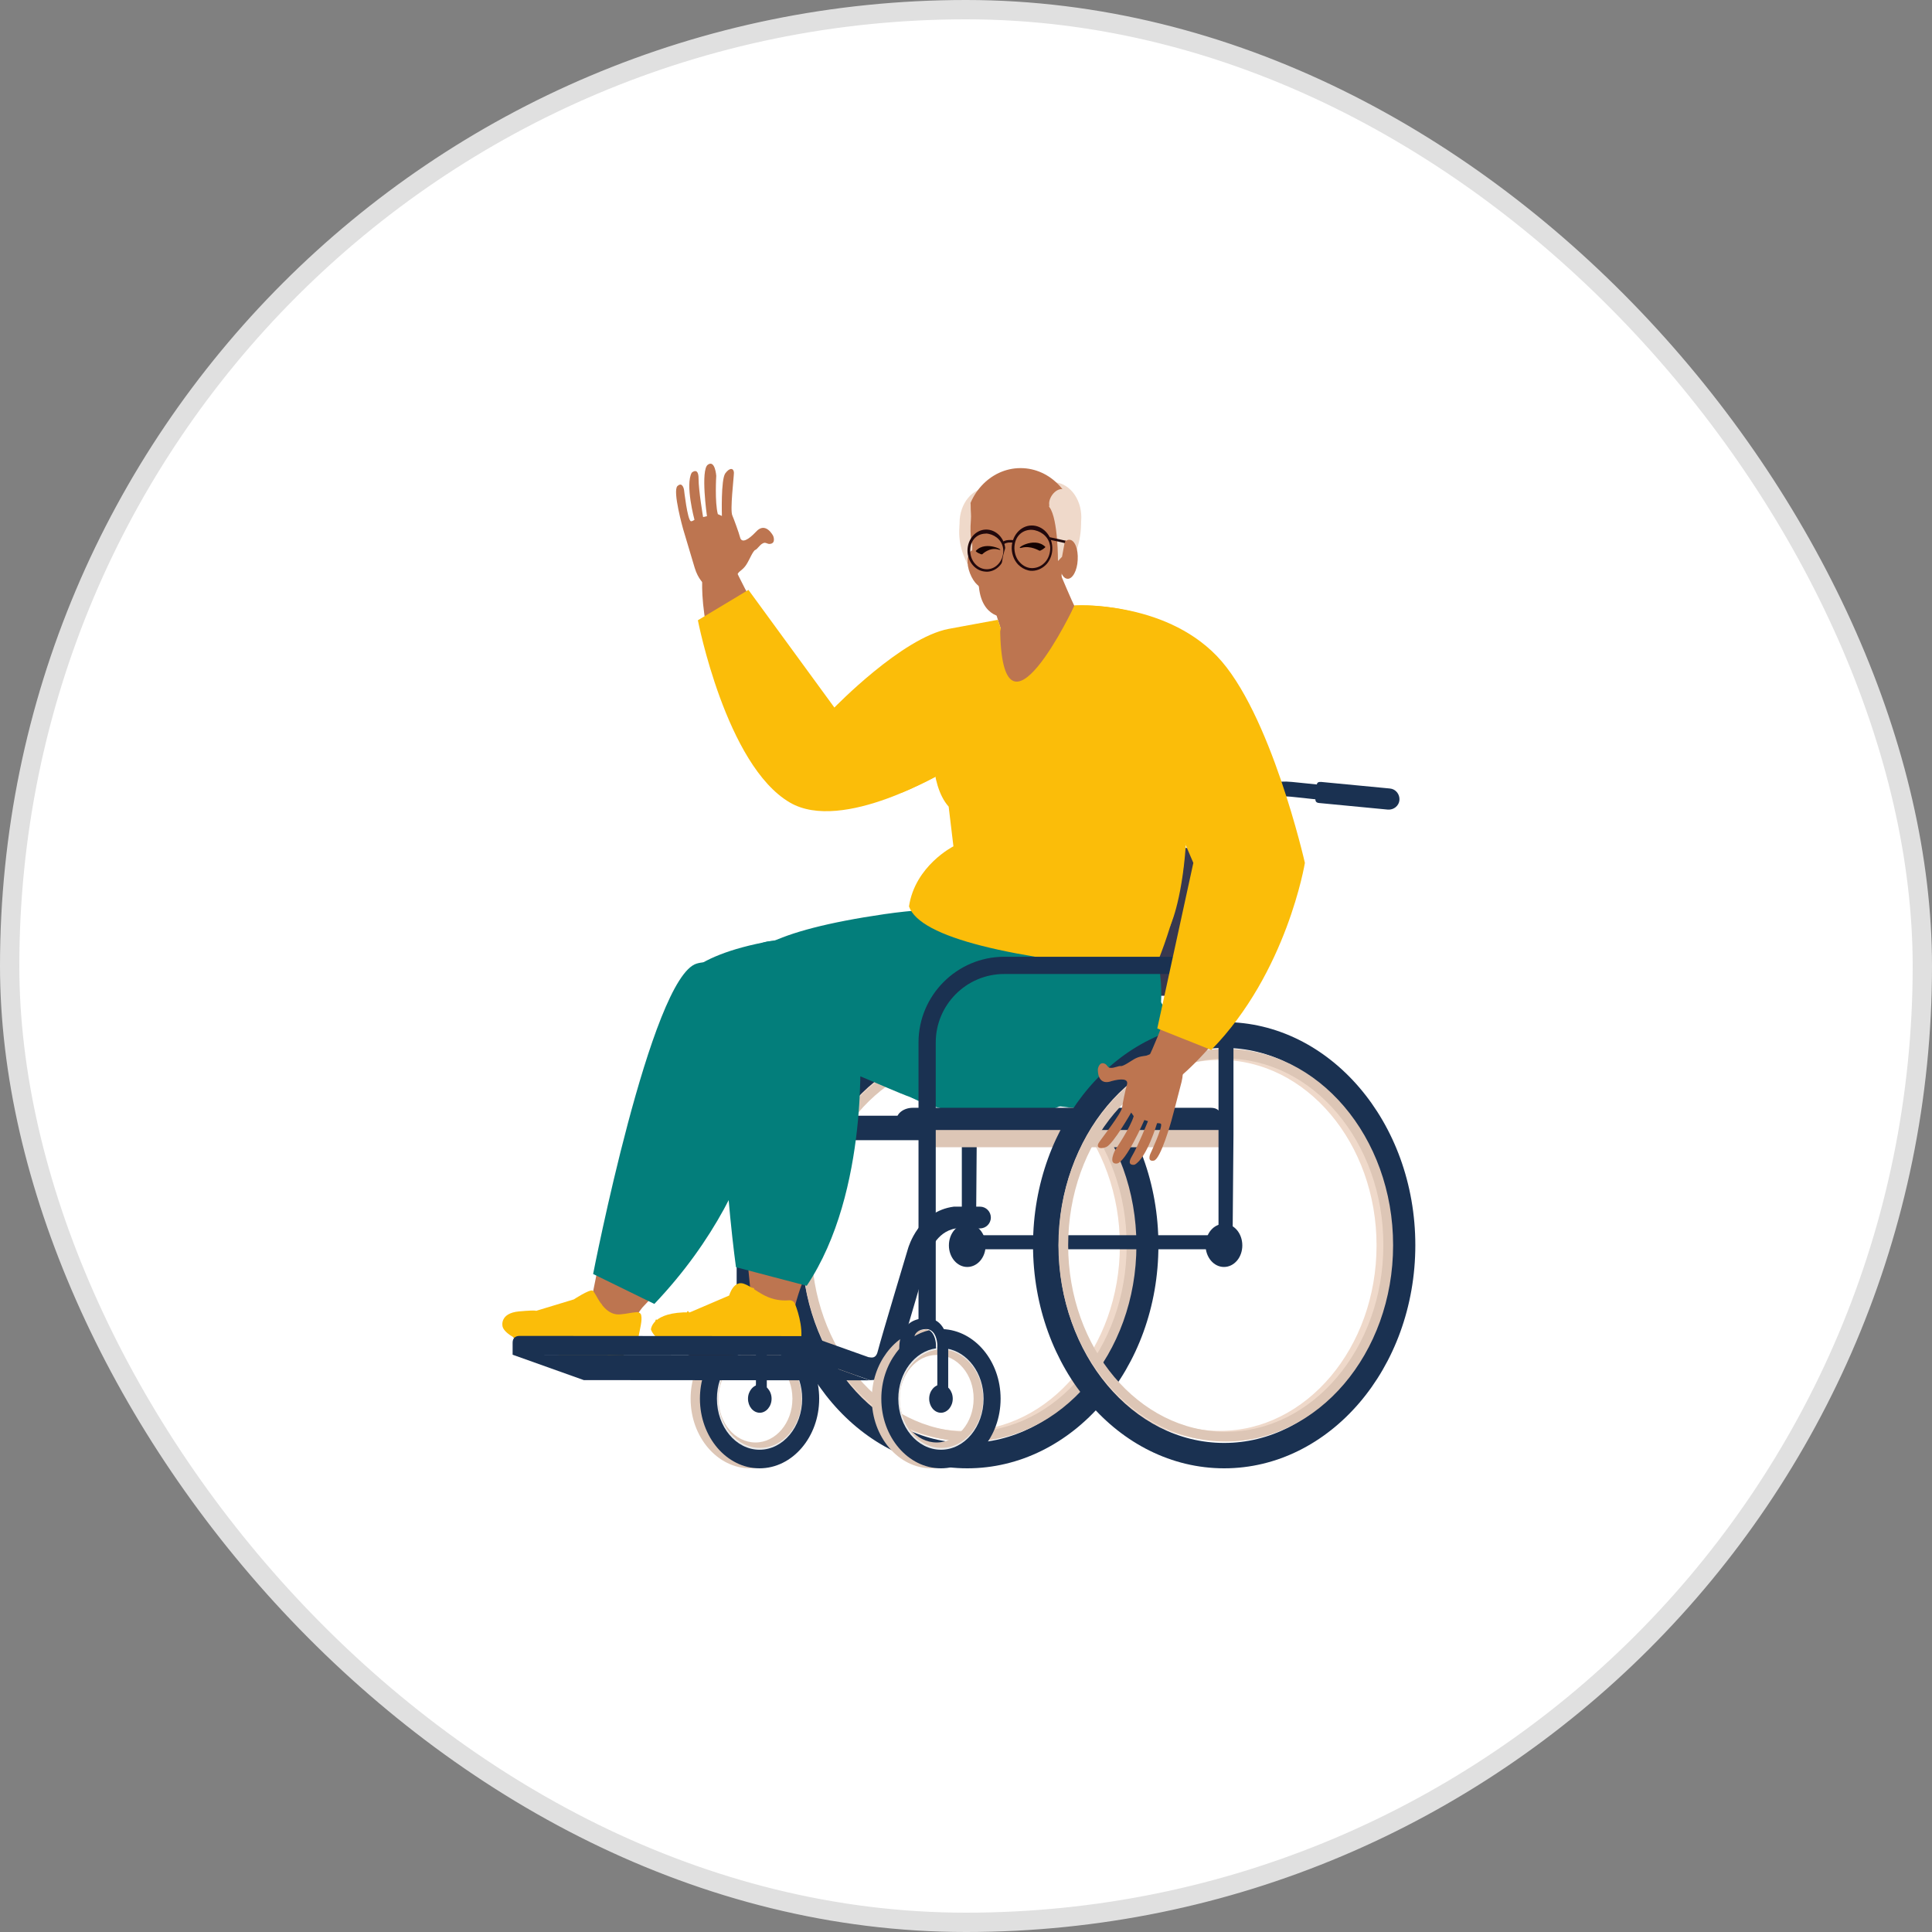 <?xml version="1.0" encoding="UTF-8"?>
<svg preserveAspectRatio="xMidYMid slice" xmlns="http://www.w3.org/2000/svg" width="100px" height="100px" viewBox="0 0 100 100" fill="none">
  <rect x="0" y="0" width="100" height="100" fill="#808080" stroke="none"/>
  <rect x="0.5" y="0.5" width="99" height="99" rx="49.5" fill="white"></rect>
  <g clip-path="url(#clip0_1448_475)">
    <path d="M50.558 58.735V44.405C50.558 43.067 50.981 42.128 51.814 41.599C52.201 41.353 52.683 41.224 53.199 41.224C53.305 41.224 53.41 41.224 53.516 41.236L54.197 41.306L54.408 41.33L55.171 41.412L55.323 40.649L53.586 40.473C52.8 40.391 52.014 40.567 51.403 40.954C50.664 41.424 49.784 42.398 49.784 44.416V64.674L50.511 64.745L50.558 58.735Z" fill="#1A3151"></path>
    <path d="M38.927 68.794C39.08 69.064 39.138 69.369 39.138 69.592V69.803C40.206 69.979 41.04 71.07 41.04 72.397C41.04 73.852 40.054 75.038 38.833 75.038C37.613 75.038 36.627 73.852 36.627 72.397C36.627 71.047 37.483 69.944 38.575 69.791V69.592C38.998 69.24 38.998 68.946 38.563 68.794C38.27 68.864 37.965 68.864 37.39 69.204C37.049 69.404 36.756 69.697 36.509 70.026C36.04 70.66 35.746 71.481 35.746 72.397C35.746 74.38 37.131 76 38.833 76C40.535 76 41.92 74.38 41.92 72.397C41.92 70.448 40.582 68.864 38.927 68.794Z" fill="#DDC6B6"></path>
    <path d="M49.854 74.556C45.112 74.556 41.251 70.026 41.251 64.451C41.251 58.876 45.112 54.346 49.854 54.346C54.596 54.346 58.457 58.876 58.457 64.451C58.457 70.026 54.596 74.556 49.854 74.556ZM49.854 54.862C45.383 54.862 41.744 59.169 41.744 64.463C41.744 69.756 45.383 74.063 49.854 74.063C54.326 74.063 57.964 69.756 57.964 64.463C57.964 59.169 54.326 54.862 49.854 54.862Z" fill="#EFD9CA"></path>
    <path d="M50.065 76C44.608 76 40.171 70.824 40.171 64.451C40.171 58.078 44.608 52.902 50.065 52.902C55.523 52.902 59.959 58.078 59.959 64.451C59.971 70.824 55.523 76 50.065 76ZM50.065 54.24C45.335 54.24 41.498 58.829 41.498 64.463C41.498 70.096 45.335 74.686 50.065 74.686C54.795 74.686 58.633 70.096 58.633 64.463C58.633 58.829 54.795 54.24 50.065 54.24Z" fill="#1A3151"></path>
    <path d="M50.159 74.615C45.382 74.615 41.498 70.061 41.498 64.451C41.498 58.852 45.382 54.287 50.159 54.287C54.936 54.287 58.821 58.841 58.821 64.451C58.821 70.061 54.936 74.615 50.159 74.615ZM50.159 54.791C45.664 54.791 42.002 59.123 42.002 64.451C42.002 69.779 45.664 74.11 50.159 74.11C54.654 74.11 58.316 69.779 58.316 64.451C58.316 59.123 54.654 54.791 50.159 54.791Z" fill="#DDC6B6"></path>
    <path d="M51.016 64.463C51.016 65.085 50.593 65.578 50.065 65.578C49.537 65.578 49.115 65.073 49.115 64.463C49.115 63.841 49.537 63.348 50.065 63.348C50.593 63.336 51.016 63.841 51.016 64.463Z" fill="#1A3151"></path>
    <path d="M63.363 63.935H49.971V64.662H63.363V63.935Z" fill="#1A3151"></path>
    <path d="M39.267 57.749H54.678C55.136 57.749 55.241 58.031 55.241 58.383C55.241 58.735 55.218 59.017 54.748 59.017H39.267C38.81 59.017 38.422 58.735 38.422 58.383C38.422 58.043 38.798 57.749 39.267 57.749Z" fill="#1A3151"></path>
    <path d="M55.006 41.564L58.563 41.905C58.868 41.928 59.138 41.705 59.161 41.412C59.185 41.106 58.962 40.837 58.668 40.813L55.112 40.473C54.807 40.449 54.889 40.672 54.866 40.966C54.842 41.259 54.713 41.541 55.006 41.564Z" fill="#38384F"></path>
    <path d="M54.772 41.799H54.819C54.76 41.799 54.678 41.74 54.678 41.682L54.83 40.262C54.83 40.203 54.889 40.168 54.948 40.168H54.995C55.053 40.168 55.089 40.226 55.089 40.285L54.936 41.705C54.924 41.764 54.83 41.799 54.772 41.799Z" fill="#38384F"></path>
    <path d="M63.293 51.541H50.23C50.136 51.541 50.065 51.47 50.065 51.376V44.053C50.065 43.959 50.136 43.888 50.23 43.888H63.293C63.386 43.888 63.457 43.959 63.457 44.053V51.376C63.457 51.47 63.386 51.541 63.293 51.541Z" fill="#38384F"></path>
    <path d="M39.021 69.709H38.129V53.958C38.129 51.517 40.124 49.522 42.566 49.522H54.044V50.414H42.566C40.605 50.414 39.021 52.01 39.021 53.958V69.709Z" fill="#1A3151"></path>
    <path d="M39.256 75.061C38 75.061 36.979 73.864 36.979 72.397C36.979 70.93 38 69.732 39.256 69.732C40.512 69.732 41.533 70.93 41.533 72.397C41.533 73.876 40.512 75.061 39.256 75.061ZM39.103 70.131C38.047 70.131 37.19 71.153 37.19 72.397C37.19 73.653 38.047 74.662 39.103 74.662C40.16 74.662 41.016 73.641 41.016 72.397C41.016 71.153 40.16 70.131 39.103 70.131Z" fill="#DDC6B6"></path>
    <path d="M39.338 75.084C38.082 75.084 37.049 73.876 37.049 72.397C37.049 70.918 38.07 69.709 39.338 69.709C40.594 69.709 41.627 70.918 41.627 72.397C41.627 73.876 40.594 75.084 39.338 75.084ZM39.338 69.85C38.153 69.85 37.178 70.988 37.178 72.397C37.178 73.805 38.141 74.944 39.338 74.944C40.523 74.944 41.498 73.805 41.498 72.397C41.486 70.988 40.523 69.85 39.338 69.85Z" fill="#EBEBEB"></path>
    <path d="M39.937 72.397C39.937 72.796 39.655 73.124 39.326 73.124C38.986 73.124 38.716 72.796 38.716 72.397C38.716 71.998 38.998 71.669 39.326 71.669C39.655 71.669 39.937 71.998 39.937 72.397Z" fill="#1A3151"></path>
    <path d="M39.408 68.794C39.561 69.064 39.62 69.369 39.62 69.592V69.803C40.688 69.979 41.521 71.07 41.521 72.397C41.521 73.852 40.535 75.038 39.314 75.038C38.094 75.038 37.108 73.852 37.108 72.397C37.108 71.047 37.965 69.944 39.056 69.791V69.592C39.056 69.568 39.033 69.028 38.704 68.852C38.411 68.923 38.129 69.04 37.871 69.204C37.53 69.416 37.237 69.697 36.991 70.026C36.521 70.66 36.228 71.481 36.228 72.397C36.228 74.38 37.613 76 39.314 76C41.016 76 42.401 74.38 42.401 72.397C42.401 70.448 41.075 68.864 39.408 68.794Z" fill="#1A3151"></path>
    <path d="M39.467 68.794C39.303 68.489 39.021 68.23 38.575 68.23C37.014 68.23 37.167 69.838 37.155 69.897C37.401 69.568 37.601 69.416 37.941 69.204C37.941 69.052 38.117 68.794 38.551 68.794C38.563 68.794 38.563 68.794 38.575 68.794C38.657 68.794 38.716 68.817 38.775 68.852C39.103 69.028 39.127 69.568 39.127 69.592V69.791C39.127 70.12 39.127 70.46 39.127 70.789C39.127 71.059 39.127 71.341 39.127 71.61C39.127 71.822 39.091 72.08 39.127 72.291C39.15 72.432 39.291 72.526 39.432 72.514C39.784 72.491 39.69 72.127 39.69 71.88C39.69 71.61 39.69 71.329 39.69 71.059C39.69 70.648 39.69 70.237 39.69 69.826C39.69 69.815 39.69 69.815 39.69 69.803V69.592C39.678 69.38 39.62 69.075 39.467 68.794Z" fill="#1A3151"></path>
    <path d="M62.776 51.541C62.483 51.541 62.248 51.306 62.248 51.013V44.428C62.248 44.135 62.483 43.9 62.776 43.9C63.07 43.9 63.304 44.135 63.304 44.428V51.013C63.316 51.306 63.07 51.541 62.776 51.541Z" fill="#384256"></path>
    <path d="M56.849 50.649C56.497 49.839 51.438 46.646 39.878 48.712C31.439 50.226 35.206 54.874 40.559 54.792C44.455 54.733 47.518 58.09 51.204 57.292C51.755 57.174 54.126 55.073 54.654 54.757C58.915 52.221 56.849 50.649 56.849 50.649Z" fill="#037E7B"></path>
    <path d="M61.462 38.243C61.45 38.243 62.506 38.888 60.077 37.914C58.328 37.21 54.091 37.644 53.316 38.525C53.234 38.618 53.164 38.701 53.093 38.783C52.835 39.1 52.671 39.381 52.589 39.534C52.542 39.604 52.53 39.651 52.53 39.651C52.518 39.64 52.506 39.628 52.495 39.616C52.272 39.334 52.025 39.088 51.779 38.865C50.312 37.597 48.622 37.398 48.622 37.398L48.598 37.445L49.22 39.499C49.584 41.541 48.939 42.832 50.03 42.785C50.241 44.264 50.218 45.602 49.725 46.47L59.102 48.759C59.114 48.771 61.391 43.172 61.462 38.243Z" fill="#DB6035"></path>
    <path d="M45.593 50.778C46.45 55.097 44.502 56.564 49.748 57.609C52.389 58.137 54.596 57.702 56.215 56.482C57.87 55.238 58.915 53.149 59.15 50.414C59.373 47.82 57.26 45.883 53.95 45.637C49.936 45.355 44.925 47.398 45.593 50.778Z" fill="#037E7B"></path>
    <path d="M49.126 44.276C46.943 45.696 46.615 48.747 48.41 50.637C48.903 51.153 49.42 51.599 49.948 51.881C52.8 53.407 57.33 53.031 55.804 56.846L56.556 58.454C56.556 58.454 61.955 54.358 59.443 48.16C56.673 41.365 51.826 42.515 49.126 44.276Z" fill="#037E7B"></path>
    <path d="M48.598 37.457L48.622 37.41C48.622 37.41 48.657 37.41 48.715 37.421C48.739 36.107 49.467 33.466 49.467 33.466C49.467 33.466 56.52 29.98 60.347 32.445C62.33 33.724 61.497 35.555 61.462 38.243C61.45 38.243 60.652 39.534 59.337 39.992C60.276 41.658 61.145 41.447 61.145 41.494C61.262 46.975 59.654 49.334 59.654 49.334C59.654 49.334 56.978 47.045 55.605 46.834C54.232 46.611 49.807 46.107 49.807 46.107C50.089 45.484 49.408 43.055 49.044 41.013L48.598 37.457Z" fill="#BD7550"></path>
    <path d="M60.71 53.231C60.628 52.351 57.389 45.637 45.781 47.315C33.998 49.029 38.634 52.245 44.256 53.994C47.976 55.156 51.544 56.916 55.288 57.315C55.84 57.374 56.427 57.386 57.013 57.257C61.849 56.177 60.71 53.231 60.71 53.231Z" fill="#037E7B"></path>
    <path d="M48.927 37.445L50.253 32.985L49.138 33.466L48.598 37.457L48.927 37.445Z" fill="#6D67B9"></path>
    <path d="M56.579 37.304L58.035 31.682L57.013 31.6L56.004 37.21L56.579 37.304Z" fill="#6D67B9"></path>
    <path d="M64.267 45.484H64.302C64.255 45.484 64.173 45.438 64.185 45.379L64.314 44.111C64.314 44.064 64.361 44.029 64.419 44.029H64.455C64.501 44.029 64.537 44.076 64.537 44.135L64.408 45.402C64.396 45.449 64.314 45.484 64.267 45.484Z" fill="#38384F"></path>
    <path d="M51.814 32.586C51.814 32.586 51.133 30.532 51.028 29.851C50.922 29.17 54.208 28.055 54.208 28.055C54.208 28.055 55.605 31.518 55.816 31.753C57.941 34.041 52.413 34.182 51.814 32.586Z" fill="#BD7550"></path>
    <path d="M47.248 57.339H62.659C63.117 57.339 63.222 57.62 63.222 57.972C63.222 58.325 63.199 58.606 62.729 58.606H47.248C46.791 58.606 46.403 58.325 46.403 57.972C46.403 57.62 46.791 57.339 47.248 57.339Z" fill="#1A3151"></path>
    <path d="M63.774 58.489H47.659V59.381H63.774V58.489Z" fill="#DDC6B6"></path>
    <path d="M36.368 29.745C36.368 29.745 35.852 33.525 39.432 39.804C40.077 40.931 41.838 41.623 43.07 41.212C44.115 40.86 44.22 39.968 42.906 37.468C41.192 34.194 39.244 32.422 37.624 28.454C37.624 28.443 37.296 28.771 37.284 28.748C37.237 28.466 36.638 29.194 36.368 29.745Z" fill="#BD7550"></path>
    <path d="M64.994 46.822C64.994 46.822 64.337 48.888 62.6 45.931C62.236 45.32 61.708 42.492 59.044 38.337C59.044 38.337 56.427 35.649 58.246 33.994C60.147 32.257 57.365 31.565 59.607 32.069C65.898 33.478 67.26 45.461 67.26 45.461L64.994 46.822Z" fill="#E57341"></path>
    <path d="M54.49 28.595C55.307 28.595 55.969 27.781 55.969 26.776C55.969 25.771 55.307 24.957 54.49 24.957C53.673 24.957 53.011 25.771 53.011 26.776C53.011 27.781 53.673 28.595 54.49 28.595Z" fill="#EFD9CA"></path>
    <path d="M51.145 28.889C51.962 28.889 52.624 28.074 52.624 27.07C52.624 26.065 51.962 25.25 51.145 25.25C50.328 25.25 49.666 26.065 49.666 27.07C49.666 28.074 50.328 28.889 51.145 28.889Z" fill="#EFD9CA"></path>
    <path d="M52.824 30.45C54.399 30.45 55.675 29.057 55.675 27.34C55.675 25.622 54.399 24.229 52.824 24.229C51.248 24.229 49.971 25.622 49.971 27.34C49.971 29.057 51.248 30.45 52.824 30.45Z" fill="#BD7550"></path>
    <path d="M54.701 27.574C54.701 27.574 54.69 26.6 54.408 26.33C54.126 26.072 54.455 25.403 54.877 25.321C55.359 25.227 56.356 26.283 55.781 28.302L55.675 28.748C55.675 28.748 55.253 27.832 55.042 27.962C54.807 28.079 54.701 27.574 54.701 27.574Z" fill="#EFD9CA"></path>
    <path d="M54.83 28.912C54.795 29.476 54.983 29.945 55.253 29.957C55.511 29.98 55.758 29.534 55.781 28.983C55.816 28.419 55.629 27.95 55.359 27.938C55.1 27.915 54.866 28.349 54.83 28.912Z" fill="#BD7550"></path>
    <path d="M50.206 29.675C50.406 30.192 50.758 30.509 51.004 30.391C51.251 30.274 51.274 29.757 51.075 29.241C50.875 28.724 50.523 28.408 50.277 28.525C50.042 28.654 50.007 29.159 50.206 29.675Z" fill="#BD7550"></path>
    <path d="M50.335 27.95C50.042 29.863 51.333 32.163 52.495 32.163C53.645 32.163 54.924 30.837 55.042 29.065C55.147 27.281 54.197 25.779 52.906 25.696C51.603 25.614 50.605 26.189 50.335 27.95Z" fill="#BD7550"></path>
    <path d="M52.741 27.879C53.164 27.727 53.199 27.34 54.267 27.562C54.619 27.387 53.34 26.976 52.659 27.539C52.483 27.68 52.741 27.879 52.741 27.879Z" fill="#BD7550"></path>
    <path d="M51.65 27.962C51.098 27.762 50.934 27.633 50.488 27.868C50.124 27.715 51.133 27.21 51.92 27.61C52.143 27.727 51.65 27.962 51.65 27.962Z" fill="#BD7550"></path>
    <path d="M51.673 28.443C52.119 28.572 51.039 27.926 50.511 28.513C50.464 28.548 50.793 28.724 50.84 28.689C50.863 28.666 51.227 28.314 51.673 28.443Z" fill="#150302"></path>
    <path d="M52.894 28.349C52.436 28.478 53.516 27.727 54.103 28.302C54.15 28.326 53.844 28.537 53.798 28.502C53.762 28.49 53.34 28.232 52.894 28.349Z" fill="#150302"></path>
    <path d="M51.967 31.94C51.967 31.94 50.582 31.987 50.652 29.828C50.723 27.657 51.967 31.94 51.967 31.94Z" fill="#BD7550"></path>
    <path d="M50.324 28.185C50.324 28.185 50.183 27.774 50.253 26.929C50.277 26.6 50.241 26.588 50.241 26.107C50.241 25.685 49.126 27.034 49.948 28.924L50.089 29.229C50.089 29.229 49.971 28.666 50.312 28.49C50.335 28.49 50.324 28.185 50.324 28.185Z" fill="#EFD9CA"></path>
    <path d="M53.669 31.741C53.669 31.741 55.159 31.671 54.924 29.511C54.69 27.351 53.669 31.741 53.669 31.741Z" fill="#BD7550"></path>
    <path d="M54.76 29.041C54.76 29.041 54.772 26.882 54.326 26.26C54.079 25.908 55.335 26.823 55.335 26.823L54.971 28.818L54.76 29.041Z" fill="#EFD9CA"></path>
    <path d="M53.258 30.555C53.258 30.555 52.929 30.332 52.647 30.391C52.366 30.462 52.319 30.25 52.014 30.415C51.709 30.567 51.638 30.684 51.638 30.684C51.638 30.684 52.377 31.283 53.258 30.555Z" fill="#BD7550"></path>
    <path d="M31.498 70.601C31.146 70.671 31.404 70.002 30.864 69.956C29.866 69.873 27.683 69.545 27.683 69.545C27.683 69.545 27.742 68.97 28.223 68.911C29.068 68.805 30.348 68.653 30.5 67.855C30.57 67.503 34.021 49.346 36.216 50.437C40.805 52.726 40.359 60.249 33.246 67.679C33.246 67.679 32.308 68.888 32.167 69.592C32.049 70.179 31.498 70.601 31.498 70.601Z" fill="#BD7550"></path>
    <path d="M40.688 69.826C40.383 70.002 40.418 69.275 39.889 69.392C38.915 69.603 36.721 69.932 36.721 69.932C36.721 69.932 36.603 69.369 37.049 69.169C37.836 68.829 38.998 68.289 38.915 67.491C38.88 67.127 36.85 48.759 39.267 49.158C44.326 49.991 46.11 57.327 41.486 66.517C41.486 66.517 40.946 67.937 41.016 68.665C41.087 69.263 40.688 69.826 40.688 69.826Z" fill="#BD7550"></path>
    <path d="M36.92 30.45C36.767 30.485 36.767 30.462 36.638 30.379C36.427 30.25 36.134 29.968 35.958 29.393C35.664 28.419 35.359 27.386 35.359 27.386C35.359 27.386 34.796 25.403 35.066 25.157C35.336 24.91 35.406 25.356 35.406 25.356C35.406 25.356 35.582 26.917 35.758 26.976C35.817 26.999 35.946 26.905 35.946 26.905C35.946 26.905 35.453 25.086 35.805 24.464C35.805 24.464 36.157 24.147 36.157 24.769C36.157 25.391 36.392 26.764 36.392 26.764L36.592 26.718C36.592 26.718 36.251 24.323 36.638 24.053C37.014 23.783 37.073 24.628 37.073 24.628C37.073 24.628 36.99 25.99 37.155 26.612L37.366 26.706C37.366 26.706 37.307 24.816 37.542 24.499C37.777 24.182 37.976 24.229 37.988 24.464C37.988 24.699 37.777 26.412 37.906 26.682C37.965 26.811 38.246 27.574 38.305 27.809C38.387 28.149 38.751 27.926 39.115 27.539L39.127 27.527C39.631 26.964 40.019 27.738 40.019 27.738C40.019 27.738 40.171 28.102 39.878 28.149C39.702 28.184 39.643 28.032 39.479 28.126C39.314 28.208 39.209 28.419 39.091 28.466C38.974 28.513 38.775 28.994 38.692 29.123C38.528 29.417 38.387 29.487 38.246 29.616C38.199 29.663 37.941 30.051 37.918 30.086C37.824 30.238 37.8 30.215 37.648 30.25L36.92 30.45Z" fill="#BD7550"></path>
    <path d="M51.65 32.081C51.65 32.081 49.913 32.398 49.103 32.551C46.685 33.008 43.188 36.623 43.188 36.623L38.739 30.532L36.122 32.105C36.122 32.105 37.577 39.616 40.887 41.541C43.622 43.137 48.856 39.945 48.856 39.945L48.598 37.457C48.598 37.457 51.368 34.241 51.802 32.539C51.802 32.515 51.65 32.093 51.65 32.081Z" fill="#FBBD09"></path>
    <path d="M55.617 31.342C55.617 31.342 51.826 39.381 51.767 32.492L49.936 32.668L48.293 37.961C48.293 37.961 48.047 40.567 49.103 41.752L49.349 43.806C49.349 43.806 47.366 44.804 47.049 46.916C47.624 48.548 52.307 49.604 59.713 50.273C59.713 50.273 61.45 46.482 61.333 43.137C61.215 39.792 59.032 31.776 59.032 31.776C59.032 31.776 57.389 31.248 55.617 31.342Z" fill="#FBBD09"></path>
    <path d="M41.145 68.031L38.821 67.902L36.298 69.017C36.298 69.017 35.559 69.556 35.559 70.049C35.559 70.543 40.676 69.815 40.676 69.815C40.676 69.815 41.568 70.026 41.145 68.031Z" fill="#3A2012"></path>
    <path d="M32.519 69.169L30.383 68.254L27.625 68.43C27.625 68.43 26.744 68.676 26.568 69.146C26.392 69.615 31.451 70.695 31.451 70.695C31.451 70.695 32.225 71.176 32.519 69.169Z" fill="#3A2012"></path>
    <path d="M33.869 67.491L30.7 65.942C30.7 65.942 33.693 50.566 36.063 49.874C38.422 49.193 39.972 53.923 39.972 53.923C39.972 53.923 40.148 60.883 33.869 67.491Z" fill="#037E7B"></path>
    <path d="M41.756 66.552L38.094 65.59C38.094 65.59 35.77 48.97 39.889 48.712C44.009 48.454 44.502 54.041 44.502 54.041C44.502 54.041 45.042 61.646 41.756 66.552Z" fill="#037E7B"></path>
    <path d="M45.112 71.434C45.042 71.434 45.077 71.446 45.019 71.434C44.995 71.434 44.843 71.376 44.819 71.364L41.333 70.132C41.333 70.132 41.263 69.838 41.368 69.545C41.474 69.251 41.72 69.111 42.026 69.204L44.96 70.249C45.019 70.237 45.324 70.39 45.429 69.956C45.652 69.099 46.99 64.662 47.002 64.615C47.025 64.545 47.554 62.691 49.373 62.456C49.396 62.456 49.42 62.456 49.443 62.456H50.723C51.039 62.456 51.286 62.714 51.286 63.019C51.286 63.336 51.028 63.583 50.723 63.583H49.478C48.422 63.747 48.082 64.909 48.082 64.921C48.023 65.108 46.779 69.451 46.486 70.308C46.192 71.211 45.535 71.434 45.112 71.434Z" fill="#1A3151"></path>
    <path d="M48.434 68.547H47.542V53.958C47.542 51.517 49.537 49.522 51.978 49.522H63.457V50.414H51.978C50.018 50.414 48.434 52.01 48.434 53.958V68.547Z" fill="#1A3151"></path>
    <path d="M48.305 68.794C48.457 69.064 48.516 69.369 48.516 69.592V69.803C49.584 69.979 50.417 71.07 50.417 72.397C50.417 73.852 49.431 75.038 48.211 75.038C46.99 75.038 46.004 73.852 46.004 72.397C46.004 71.047 46.861 69.944 47.953 69.791V69.592C48.375 69.24 48.387 68.946 47.941 68.794C47.648 68.864 47.342 68.864 46.767 69.204C46.427 69.404 46.133 69.697 45.887 70.026C45.417 70.66 45.124 71.481 45.124 72.397C45.124 74.38 46.509 76 48.211 76C49.913 76 51.298 74.38 51.298 72.397C51.298 70.448 49.971 68.864 48.305 68.794Z" fill="#DDC6B6"></path>
    <path d="M48.645 75.061C47.389 75.061 46.368 73.864 46.368 72.397C46.368 70.93 47.389 69.733 48.645 69.733C49.901 69.733 50.922 70.93 50.922 72.397C50.91 73.876 49.901 75.061 48.645 75.061ZM48.481 70.132C47.425 70.132 46.568 71.153 46.568 72.397C46.568 73.653 47.425 74.662 48.481 74.662C49.537 74.662 50.394 73.641 50.394 72.397C50.406 71.153 49.549 70.132 48.481 70.132Z" fill="#DDC6B6"></path>
    <path d="M48.727 75.085C47.472 75.085 46.439 73.876 46.439 72.397C46.439 70.918 47.46 69.709 48.727 69.709C49.983 69.709 51.016 70.918 51.016 72.397C51.016 73.876 49.983 75.085 48.727 75.085ZM48.727 69.85C47.542 69.85 46.568 70.988 46.568 72.397C46.568 73.805 47.53 74.944 48.727 74.944C49.913 74.944 50.887 73.805 50.887 72.397C50.875 70.988 49.913 69.85 48.727 69.85Z" fill="#EBEBEB"></path>
    <path d="M49.314 72.397C49.314 72.796 49.033 73.124 48.704 73.124C48.364 73.124 48.094 72.796 48.094 72.397C48.094 71.998 48.375 71.669 48.704 71.669C49.044 71.669 49.314 71.998 49.314 72.397Z" fill="#1A3151"></path>
    <path d="M48.798 68.794C48.95 69.064 49.009 69.369 49.009 69.592V69.803C50.077 69.979 50.91 71.07 50.91 72.397C50.91 73.852 49.924 75.038 48.704 75.038C47.483 75.038 46.497 73.852 46.497 72.397C46.497 71.047 47.354 69.944 48.446 69.791V69.592C48.446 69.568 48.422 69.028 48.093 68.852C47.8 68.923 47.518 69.04 47.26 69.204C46.92 69.416 46.626 69.697 46.38 70.026C45.91 70.66 45.617 71.481 45.617 72.397C45.617 74.38 47.002 76 48.704 76C50.406 76 51.791 74.38 51.791 72.397C51.791 70.448 50.453 68.864 48.798 68.794Z" fill="#1A3151"></path>
    <path d="M48.856 68.794C48.692 68.489 48.41 68.23 47.964 68.23C46.403 68.23 46.556 69.838 46.544 69.897C46.791 69.568 46.99 69.416 47.331 69.204C47.331 69.052 47.507 68.794 47.941 68.794C47.953 68.794 47.953 68.794 47.964 68.794C48.047 68.794 48.105 68.817 48.164 68.852C48.493 69.028 48.516 69.568 48.516 69.592V69.791C48.516 70.12 48.516 70.46 48.516 70.789C48.516 71.059 48.516 71.341 48.516 71.611C48.516 71.822 48.481 72.08 48.516 72.291C48.539 72.432 48.68 72.526 48.821 72.514C49.173 72.491 49.079 72.127 49.079 71.88C49.079 71.611 49.079 71.329 49.079 71.059C49.079 70.648 49.079 70.237 49.079 69.826C49.079 69.815 49.079 69.815 49.079 69.803V69.592C49.068 69.38 48.997 69.075 48.856 68.794Z" fill="#1A3151"></path>
    <path d="M63.14 74.556C58.398 74.556 54.537 70.026 54.537 64.451C54.537 58.876 58.398 54.346 63.14 54.346C67.882 54.346 71.743 58.876 71.743 64.451C71.743 70.026 67.894 74.556 63.14 74.556ZM63.14 54.862C58.668 54.862 55.03 59.169 55.03 64.463C55.03 69.756 58.668 74.063 63.14 74.063C67.612 74.063 71.25 69.756 71.25 64.463C71.25 59.169 67.612 54.862 63.14 54.862Z" fill="#EFD9CA"></path>
    <path d="M63.363 76C57.905 76 53.469 70.824 53.469 64.451C53.469 58.078 57.905 52.902 63.363 52.902C68.82 52.902 73.257 58.078 73.257 64.451C73.257 70.824 68.82 76 63.363 76ZM63.363 54.24C58.633 54.24 54.795 58.829 54.795 64.463C54.795 70.097 58.633 74.686 63.363 74.686C68.093 74.686 71.931 70.097 71.931 64.463C71.931 58.829 68.081 54.24 63.363 54.24Z" fill="#1A3151"></path>
    <path d="M63.445 74.615C58.669 74.615 54.784 70.061 54.784 64.451C54.784 58.853 58.669 54.287 63.445 54.287C68.222 54.287 72.107 58.841 72.107 64.451C72.107 70.061 68.222 74.615 63.445 74.615ZM63.445 54.792C58.95 54.792 55.288 59.122 55.288 64.451C55.288 69.779 58.95 74.11 63.445 74.11C67.941 74.11 71.602 69.779 71.602 64.451C71.614 59.122 67.952 54.792 63.445 54.792Z" fill="#DDC6B6"></path>
    <path d="M64.302 64.463C64.302 65.085 63.879 65.578 63.351 65.578C62.823 65.578 62.401 65.073 62.401 64.463C62.401 63.841 62.823 63.348 63.351 63.348C63.879 63.336 64.302 63.841 64.302 64.463Z" fill="#1A3151"></path>
    <path d="M63.844 58.735V44.405C63.844 43.067 64.267 42.128 65.1 41.6C65.487 41.353 65.969 41.224 66.485 41.224C66.591 41.224 66.696 41.224 66.802 41.236L67.483 41.306L67.694 41.33L68.457 41.412L68.609 40.649L66.872 40.473C66.086 40.391 65.299 40.567 64.689 40.954C63.95 41.424 63.07 42.398 63.07 44.416V64.334C63.07 64.521 63.21 64.674 63.398 64.698C63.609 64.721 63.797 64.557 63.797 64.334L63.844 58.735Z" fill="#1A3151"></path>
    <path d="M68.281 41.564L71.837 41.905C72.142 41.928 72.412 41.705 72.435 41.412C72.459 41.107 72.236 40.837 71.942 40.813L68.386 40.473C68.081 40.449 68.163 40.672 68.14 40.966C68.105 41.259 67.975 41.541 68.281 41.564Z" fill="#1A3151"></path>
    <path d="M60.311 56.341C60.311 56.341 64.9 53.36 67.283 45.449C67.283 45.449 64.584 40.543 62.459 45.79C61.074 49.217 60.98 51.846 58.997 55.648C58.997 55.66 59.455 55.696 59.443 55.707C59.267 55.954 59.713 56.494 60.311 56.341Z" fill="#BD7550"></path>
    <path d="M60.875 54.604C61.027 54.651 61.004 54.674 61.086 54.815C61.192 55.038 61.297 55.425 61.157 56.001C60.91 56.986 60.628 58.019 60.628 58.019C60.628 58.019 60.077 60.003 59.725 60.073C59.361 60.144 59.537 59.733 59.537 59.733C59.537 59.733 60.206 58.301 60.089 58.172C60.041 58.125 59.889 58.137 59.889 58.137C59.889 58.137 59.361 59.944 58.727 60.285C58.727 60.285 58.269 60.378 58.586 59.85C58.903 59.322 59.419 58.031 59.419 58.031L59.232 57.972C59.232 57.972 58.269 60.191 57.8 60.226C57.33 60.261 57.729 59.51 57.729 59.51C57.729 59.51 58.504 58.383 58.68 57.773L58.551 57.585C58.551 57.585 57.612 59.228 57.26 59.369C56.896 59.51 56.743 59.369 56.861 59.169C56.978 58.97 58.058 57.62 58.081 57.315C58.093 57.174 58.258 56.376 58.328 56.153C58.434 55.813 58.011 55.825 57.506 55.965C57.495 55.965 57.495 55.965 57.483 55.977C56.767 56.188 56.826 55.332 56.826 55.332C56.826 55.332 56.884 54.944 57.166 55.05C57.342 55.12 57.307 55.273 57.495 55.273C57.671 55.285 57.882 55.167 58.011 55.179C58.14 55.203 58.563 54.897 58.692 54.827C58.985 54.663 59.149 54.674 59.337 54.639C59.396 54.627 59.83 54.428 59.865 54.404C60.018 54.322 60.03 54.358 60.182 54.404L60.875 54.604Z" fill="#BD7550"></path>
    <path d="M48.41 40.215C47.859 40.508 47.272 40.778 46.662 41.036C46.662 41.036 46.697 39.147 47.777 37.844C48.868 36.541 48.61 36.823 48.61 36.823C48.61 36.823 48.375 39.464 48.41 40.215Z" fill="#FBBD09"></path>
    <path d="M61.379 43.736L59.819 40.097L59.807 40.144C59.455 41.717 59.584 43.36 60.135 44.874C60.3 45.32 60.405 45.755 60.37 46.142L60.546 47.984C60.534 47.984 61.157 46.811 61.379 43.736Z" fill="#FBBD09"></path>
    <path d="M55.617 31.342C55.617 31.342 60.182 31.06 62.976 33.947C65.769 36.834 67.541 44.663 67.541 44.663C67.541 44.663 66.614 50.343 62.694 54.346L59.901 53.231L61.767 44.663L59.807 40.097C59.807 40.097 53.492 35.755 55.617 31.342Z" fill="#FBBD09"></path>
    <path d="M50.875 29.57C50.429 29.476 50.089 29.041 50.077 28.525C50.065 27.926 50.488 27.422 51.028 27.41C51.568 27.398 52.025 27.879 52.037 28.478C52.049 29.076 51.626 29.581 51.086 29.593C51.016 29.593 50.946 29.581 50.875 29.57ZM51.18 27.633C51.122 27.621 51.063 27.609 51.004 27.621C50.535 27.633 50.206 27.997 50.218 28.525C50.23 29.053 50.617 29.476 51.098 29.464C51.568 29.452 51.943 29.018 51.931 28.478C51.908 28.02 51.568 27.715 51.18 27.633Z" fill="#21080C"></path>
    <path d="M51.978 28.161L51.873 28.079C51.884 28.055 52.014 27.903 52.495 27.962L52.483 28.091C52.084 28.044 51.978 28.161 51.978 28.161Z" fill="#21080C"></path>
    <path d="M54.329 27.804L54.301 27.93L55.115 28.109L55.143 27.983L54.329 27.804Z" fill="#21080C"></path>
    <path d="M52.331 28.173C52.483 28.56 53.082 29.382 53.105 29.699C53.105 29.699 52.107 30.344 51.861 29.652C51.779 29.405 51.92 28.525 52.131 28.149C52.166 28.079 52.295 28.079 52.331 28.173Z" fill="#BD7550"></path>
    <path d="M53.222 29.523C53.023 29.476 52.847 29.37 52.694 29.217C52.495 29.006 52.377 28.713 52.366 28.396C52.354 27.75 52.812 27.21 53.387 27.199C53.962 27.187 54.455 27.703 54.467 28.349C54.478 28.666 54.373 28.959 54.185 29.182C53.985 29.405 53.727 29.534 53.446 29.546C53.375 29.546 53.305 29.546 53.222 29.523ZM53.563 27.445C53.504 27.433 53.434 27.422 53.363 27.422C52.858 27.433 52.495 27.821 52.506 28.396C52.518 28.677 52.612 28.936 52.8 29.123C52.976 29.311 53.211 29.417 53.457 29.405C53.704 29.393 53.927 29.288 54.103 29.088C54.279 28.889 54.361 28.619 54.361 28.349C54.337 27.856 53.974 27.539 53.563 27.445Z" fill="#21080C"></path>
    <path d="M40.852 67.303C40.981 67.291 41.11 67.374 41.157 67.503C41.333 67.96 41.662 69.017 41.357 69.768C41.357 69.768 41.274 69.967 40.957 70.061C40.641 70.155 36.885 69.967 36.885 69.967C36.885 69.967 34.15 69.991 33.692 68.817C33.692 68.817 33.716 67.89 35.711 67.925L37.742 67.056C37.742 67.056 37.976 66.2 38.563 66.47C39.15 66.704 39.678 67.397 40.852 67.303Z" fill="#FBBD09"></path>
    <path d="M41.345 69.228C41.368 69.228 41.38 69.216 41.38 69.193C41.38 69.169 41.368 69.158 41.345 69.158L38 69.193C37.976 69.193 35.289 69.169 34.162 68.653C34.15 68.653 33.915 68.524 33.998 68.348C34.009 68.336 33.998 68.312 33.986 68.301C33.974 68.289 33.951 68.301 33.939 68.312C33.845 68.5 34.033 68.653 34.138 68.7C35.277 69.216 37.976 69.24 38.012 69.24L41.345 69.228Z" fill="#FBBD09"></path>
    <path d="M36.04 68.43H36.051C36.826 68.113 38.317 67.503 38.375 67.491C38.387 67.491 38.399 67.479 38.399 67.468C38.399 67.468 38.563 66.904 38.821 66.763C38.88 66.728 38.927 66.728 38.986 66.74C39.009 66.74 39.021 66.74 39.033 66.716C39.033 66.693 39.033 66.681 39.009 66.669C38.939 66.646 38.868 66.658 38.798 66.693C38.54 66.834 38.375 67.327 38.352 67.421C38.141 67.503 36.239 68.277 36.051 68.348C35.993 68.324 35.735 68.23 35.653 68.066C35.629 68.019 35.629 67.96 35.641 67.913C35.653 67.89 35.641 67.878 35.617 67.867C35.594 67.855 35.582 67.867 35.57 67.89C35.547 67.96 35.547 68.031 35.582 68.101C35.676 68.312 36.005 68.418 36.04 68.43C36.028 68.43 36.028 68.43 36.04 68.43Z" fill="#FBBD09"></path>
    <path d="M33.188 68.078C33.246 68.359 33.153 68.653 32.953 69.662C32.953 69.662 32.836 70.073 32.66 70.108C32.472 70.143 29.209 70.225 29.209 70.225C29.209 70.225 26.24 69.439 26.017 68.676C25.993 68.606 25.876 67.972 26.862 67.878C27.941 67.784 27.695 67.866 27.695 67.866L29.702 67.256C29.702 67.256 30.488 66.74 30.664 66.799C30.852 66.869 31.181 68.113 32.108 68.031C32.495 67.996 32.589 67.949 32.988 67.913C33.082 67.925 33.176 67.984 33.188 68.078Z" fill="#FBBD09"></path>
    <path d="M27.707 68.359C27.93 68.535 28.352 68.571 28.376 68.571H28.387L30.465 67.984C30.477 67.984 30.488 67.972 30.488 67.96C30.488 67.96 30.547 67.62 30.758 67.514C30.852 67.467 30.958 67.479 31.087 67.538C31.099 67.549 31.122 67.538 31.134 67.526C31.145 67.514 31.134 67.491 31.122 67.479C30.981 67.409 30.84 67.397 30.735 67.456C30.535 67.561 30.453 67.843 30.441 67.925L28.399 68.5C28.34 68.5 27.801 68.441 27.683 68.195C27.636 68.113 27.66 68.007 27.742 67.89C27.754 67.878 27.754 67.855 27.73 67.843C27.718 67.831 27.695 67.831 27.683 67.855C27.589 67.995 27.566 68.124 27.625 68.23C27.625 68.289 27.66 68.324 27.707 68.359Z" fill="#FBBD09"></path>
    <path d="M26.228 68.641C26.533 68.887 27.214 69.181 28.294 69.533C28.669 69.662 29.15 69.815 29.585 69.791L32.953 69.545C32.977 69.545 32.988 69.533 32.988 69.509C32.988 69.486 32.977 69.474 32.953 69.474L29.585 69.721C29.15 69.744 28.693 69.591 28.317 69.463C26.545 68.887 26.134 68.547 26.11 68.371C26.11 68.347 26.087 68.336 26.075 68.347C26.052 68.347 26.04 68.371 26.052 68.383C26.052 68.453 26.11 68.547 26.228 68.641Z" fill="#FBBD09"></path>
    <path d="M45.019 71.446L30.218 71.434L26.533 70.12L41.333 70.132L45.019 71.446Z" fill="#1A3151"></path>
    <path d="M41.333 70.132L26.533 70.12V69.498C26.533 69.263 26.674 69.146 26.897 69.146L41.826 69.157L41.333 70.132Z" fill="#1A3151"></path>
  </g>
  <rect x="0.5" y="0.5" width="99" height="99" rx="49.5" stroke="#E0E0E0"></rect>
  <defs>
    <clipPath id="clip0_1448_475">
      <rect width="47.895" height="52" fill="white" transform="translate(26 24)"></rect>
    </clipPath>
  </defs>
</svg>
